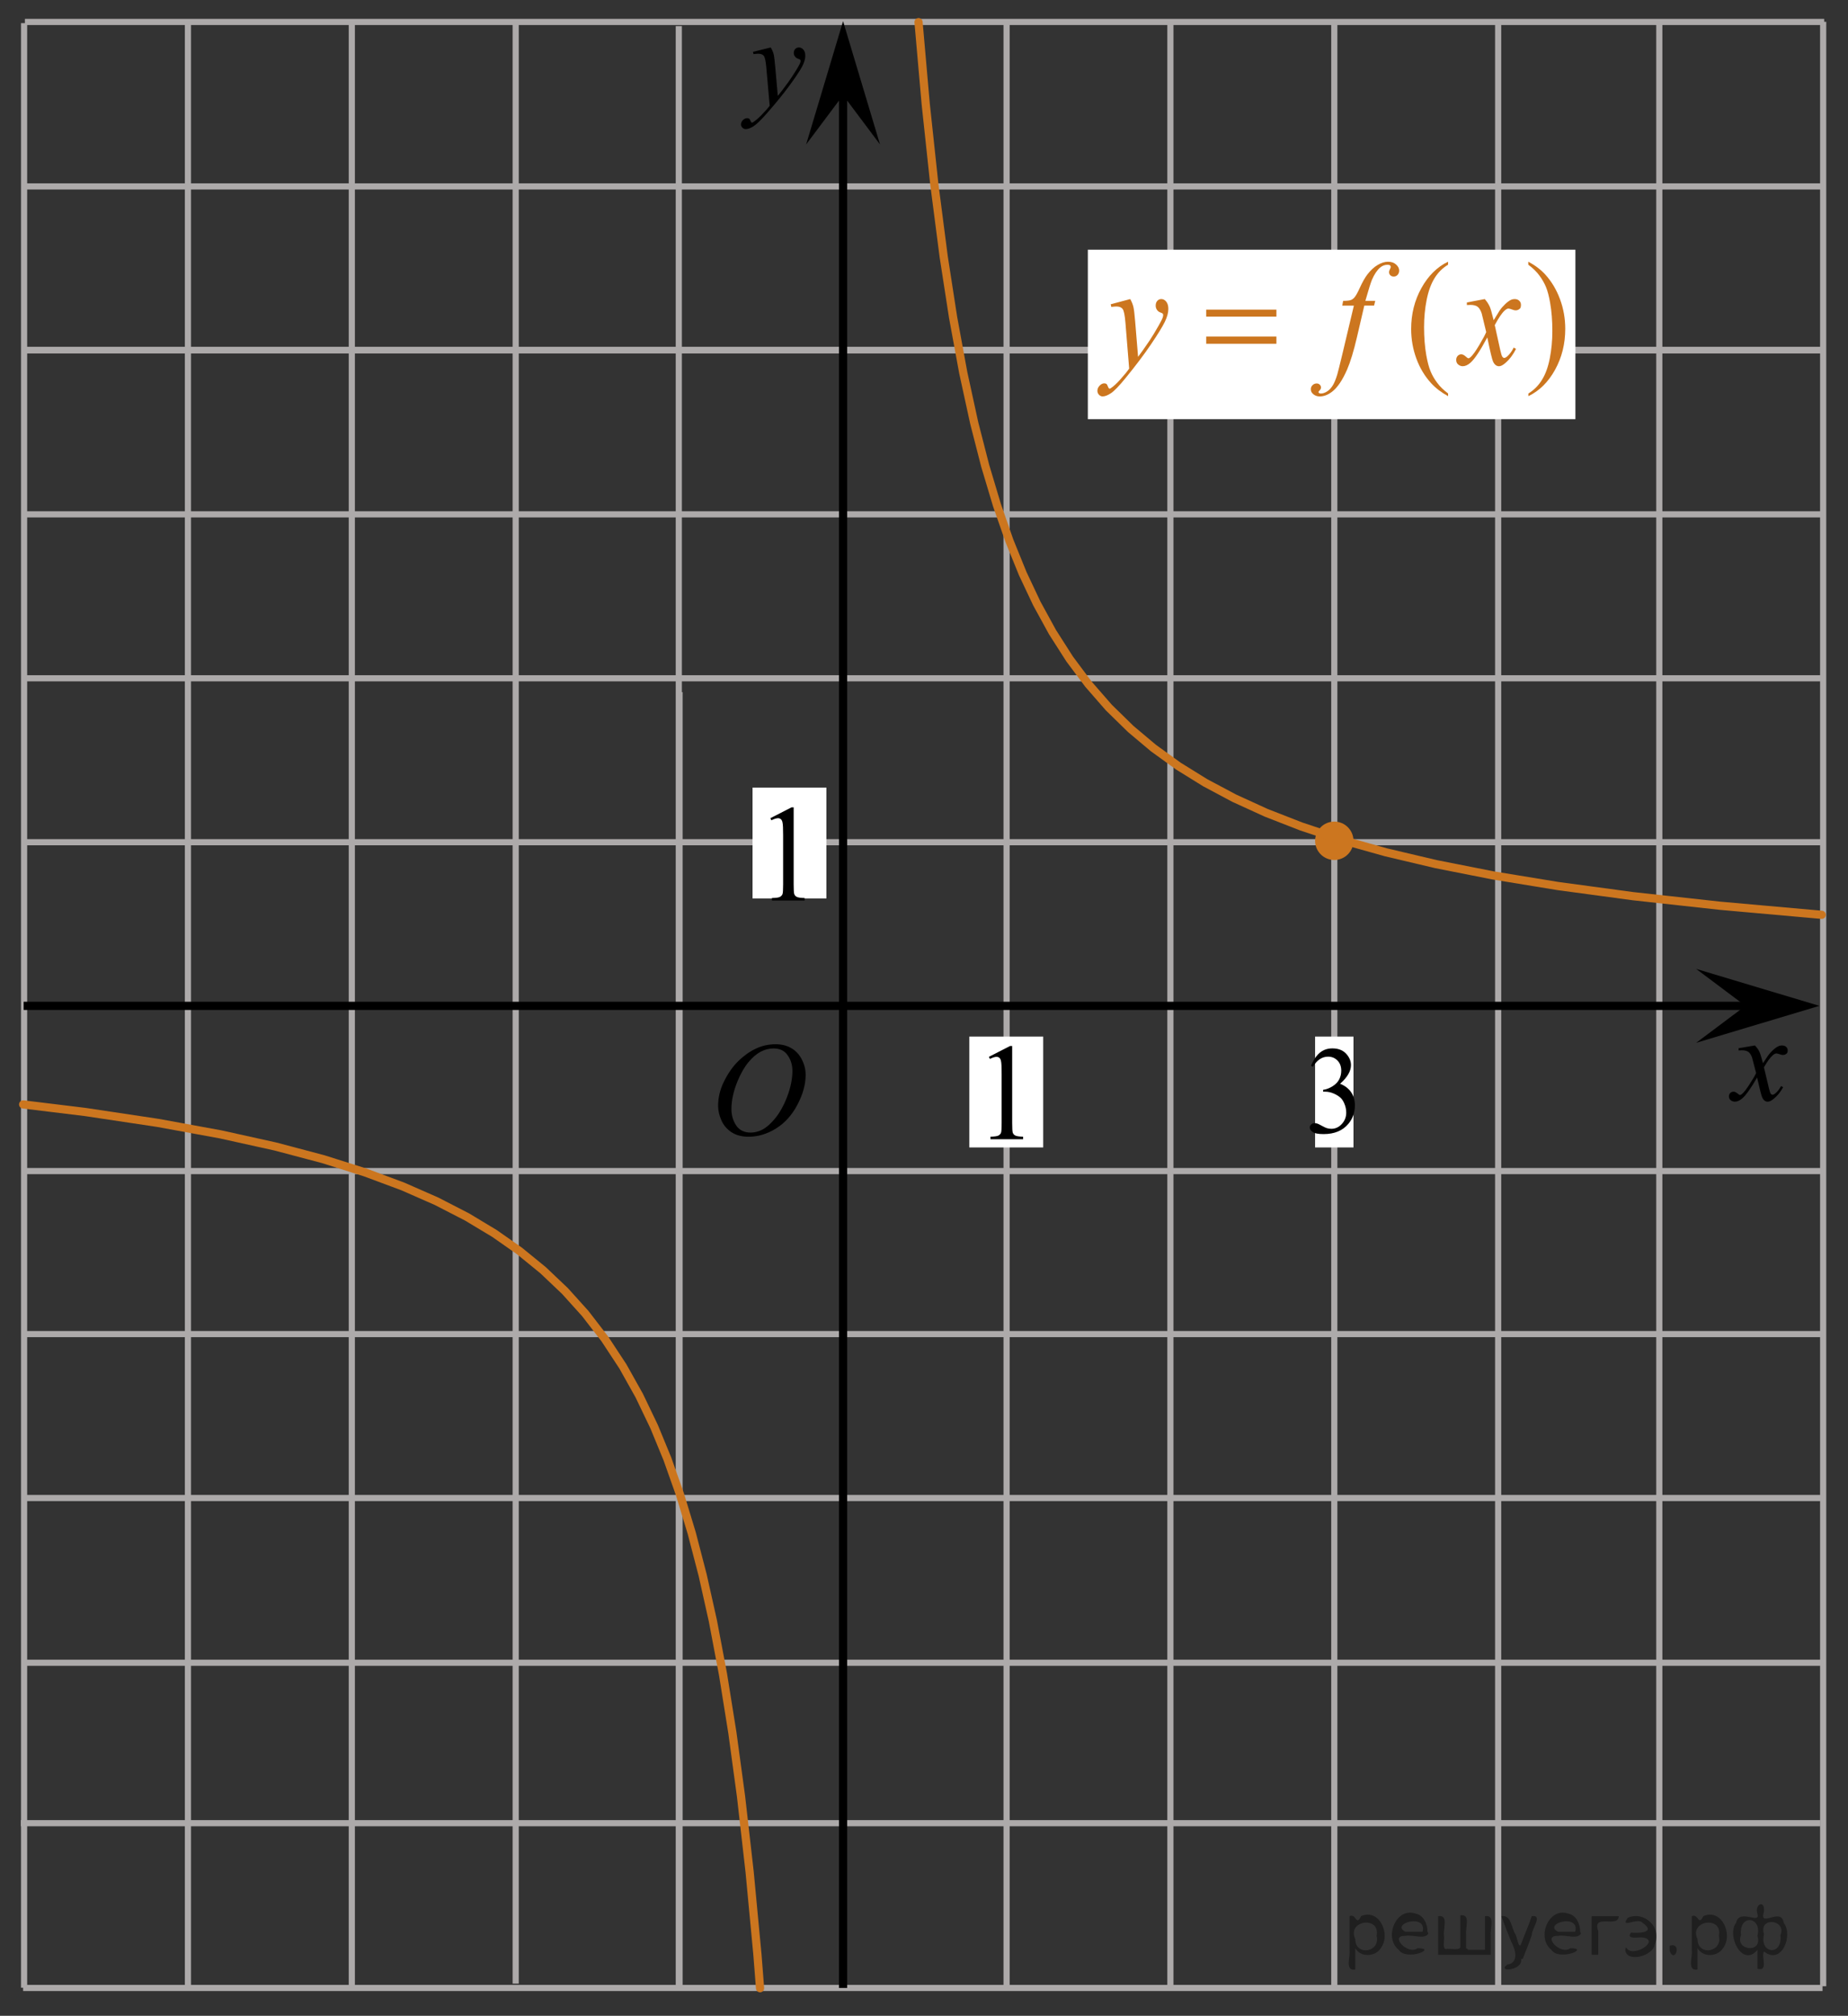 <?xml version="1.0" encoding="utf-8"?>
<!-- Generator: Adobe Illustrator 16.0.0, SVG Export Plug-In . SVG Version: 6.00 Build 0)  -->
<!DOCTYPE svg PUBLIC "-//W3C//DTD SVG 1.1//EN" "http://www.w3.org/Graphics/SVG/1.1/DTD/svg11.dtd">
<svg version="1.1" id="Слой_1" xmlns="http://www.w3.org/2000/svg" xmlns:xlink="http://www.w3.org/1999/xlink" x="0px" y="0px"
	 width="225.167px" height="245.5px" viewBox="40.667 22.333 225.167 245.5" enable-background="new 40.667 22.333 225.167 245.5"
	 xml:space="preserve">
<rect x="40.667" y="22.333" width="225.167" height="245.5" fill="#333333" stroke="none"/>
<line fill="none" stroke="#ADAAAA" stroke-width="0.75" stroke-miterlimit="10" x1="223.208" y1="264.419" x2="223.208" y2="25.175"/>
<line fill="none" stroke="#ADAAAA" stroke-width="0.75" stroke-miterlimit="10" x1="242.842" y1="264.232" x2="242.842" y2="24.987"/>
<line fill="none" stroke="#ADAAAA" stroke-width="0.75" stroke-miterlimit="10" x1="262.808" y1="264.232" x2="262.808" y2="24.987"/>
<line fill="none" stroke="#ADAAAA" stroke-width="0.75" stroke-miterlimit="10" x1="43.603" y1="264.407" x2="43.603" y2="25.151"/>
<line fill="none" stroke="#ADAAAA" stroke-width="0.75" stroke-miterlimit="10" x1="63.565" y1="264.419" x2="63.565" y2="25.175"/>
<line fill="none" stroke="#ADAAAA" stroke-width="0.75" stroke-miterlimit="10" x1="83.533" y1="264.419" x2="83.533" y2="25.175"/>
<line fill="none" stroke="#ADAAAA" stroke-width="0.75" stroke-miterlimit="10" x1="103.5" y1="263.91" x2="103.5" y2="25.061"/>
<line fill="none" stroke="#ADAAAA" stroke-width="0.75" stroke-miterlimit="10" x1="123.466" y1="264.471" x2="123.466" y2="106.625"/>
<line fill="none" stroke="#ADAAAA" stroke-width="0.75" stroke-miterlimit="10" x1="123.375" y1="264.542" x2="123.375" y2="25.513"/>
<line fill="none" stroke="#ADAAAA" stroke-width="0.75" stroke-miterlimit="10" x1="163.313" y1="264.387" x2="163.313" y2="25.189"/>
<line fill="none" stroke="#ADAAAA" stroke-width="0.75" stroke-miterlimit="10" x1="183.272" y1="264.419" x2="183.272" y2="25.175"/>
<line fill="none" stroke="#ADAAAA" stroke-width="0.75" stroke-miterlimit="10" x1="203.242" y1="264.419" x2="203.242" y2="25.175"/>
<line fill="none" stroke="#ADAAAA" stroke-width="0.75" stroke-miterlimit="10" x1="43.879" y1="224.836" x2="263.126" y2="224.836"/>
<line fill="none" stroke="#ADAAAA" stroke-width="0.75" stroke-miterlimit="10" x1="43.485" y1="264.44" x2="262.731" y2="264.44"/>
<line fill="none" stroke="#ADAAAA" stroke-width="0.75" stroke-miterlimit="10" x1="43.208" y1="244.375" x2="262.455" y2="244.375"/>
<line fill="none" stroke="#ADAAAA" stroke-width="0.75" stroke-miterlimit="10" x1="43.299" y1="164.955" x2="262.64" y2="164.955"/>
<line fill="none" stroke="#ADAAAA" stroke-width="0.75" stroke-miterlimit="10" x1="43.507" y1="45.038" x2="262.85" y2="45.038"/>
<line fill="none" stroke="#ADAAAA" stroke-width="0.75" stroke-miterlimit="10" x1="43.507" y1="65.005" x2="262.737" y2="65.005"/>
<line fill="none" stroke="#ADAAAA" stroke-width="0.75" stroke-miterlimit="10" x1="43.602" y1="84.973" x2="262.737" y2="84.973"/>
<line fill="none" stroke="#ADAAAA" stroke-width="0.75" stroke-miterlimit="10" x1="43.602" y1="104.938" x2="262.737" y2="104.938"/>
<line fill="none" stroke="#ADAAAA" stroke-width="0.75" stroke-miterlimit="10" x1="43.602" y1="124.904" x2="262.737" y2="124.904"/>
<line fill="none" stroke="#ADAAAA" stroke-width="0.75" stroke-miterlimit="10" x1="43.602" y1="184.807" x2="262.85" y2="184.807"/>
<line fill="none" stroke="#ADAAAA" stroke-width="0.75" stroke-miterlimit="10" x1="43.602" y1="204.771" x2="262.85" y2="204.771"/>
<line fill="none" stroke="#ADAAAA" stroke-width="0.75" stroke-miterlimit="10" x1="43.702" y1="25.007" x2="262.931" y2="25.007"/>
<line fill="none" stroke="#ADAAAA" stroke-width="0.75" stroke-miterlimit="10" x1="43.796" y1="64.94" x2="262.933" y2="64.94"/>
<line fill="none" stroke="#000000" stroke-miterlimit="10" x1="43.547" y1="144.833" x2="253.34" y2="144.833"/>
<g>
	<g>
		<g>
			<g>
				<g>
					<g>
						<g>
							<g>
								<g>
									<g>
										<defs>
											<rect id="SVGID_1_" x="124.313" y="144.267" width="18.021" height="21.688"/>
										</defs>
										<clipPath id="SVGID_2_">
											<use xlink:href="#SVGID_1_"  overflow="visible"/>
										</clipPath>
										<g clip-path="url(#SVGID_2_)">
											<path d="M135.173,149.507c0.717,0,1.348,0.156,1.896,0.469c0.552,0.313,0.979,0.771,1.291,1.375s0.47,1.23,0.47,1.885
												c0,1.156-0.334,2.367-1.002,3.639c-0.67,1.271-1.539,2.232-2.615,2.898c-1.078,0.666-2.188,1-3.342,1
												c-0.828,0-1.521-0.188-2.078-0.553c-0.56-0.367-0.972-0.854-1.233-1.457c-0.267-0.604-0.396-1.188-0.396-1.758
												c0-1.008,0.237-2.002,0.726-2.98c0.486-0.979,1.063-1.803,1.729-2.463c0.674-0.654,1.391-1.166,2.146-1.521
												C133.515,149.688,134.315,149.507,135.173,149.507z M134.901,150.02c-0.522,0-1.043,0.133-1.547,0.396
												c-0.504,0.262-1.004,0.688-1.5,1.287c-0.496,0.596-0.938,1.375-1.338,2.338c-0.481,1.188-0.729,2.311-0.729,3.358
												c0,0.75,0.189,1.416,0.578,1.996c0.385,0.58,0.979,0.871,1.771,0.871c0.479,0,0.946-0.119,1.409-0.354
												c0.466-0.238,0.94-0.646,1.443-1.228c0.629-0.729,1.151-1.647,1.584-2.772c0.428-1.125,0.645-2.179,0.645-3.149
												c0-0.72-0.188-1.354-0.577-1.907C136.265,150.292,135.685,150.02,134.901,150.02z"/>
										</g>
									</g>
								</g>
							</g>
						</g>
					</g>
				</g>
			</g>
		</g>
	</g>
</g>
<rect x="158.774" y="148.576" fill="#FFFFFF" width="9" height="13.5"/>
<rect x="132.36" y="118.25" fill="#FFFFFF" width="9" height="13.5"/>
<g>
	<g>
		<g>
			<g>
				<g>
					<g>
						<g>
							<g>
								<g>
									<g>
										<defs>
											<rect id="SVGID_3_" x="131.106" y="115.237" width="12.435" height="20.521"/>
										</defs>
										<clipPath id="SVGID_4_">
											<use xlink:href="#SVGID_3_"  overflow="visible"/>
										</clipPath>
										<g clip-path="url(#SVGID_4_)">
											<path d="M134.535,121.976l2.571-1.318h0.263v9.387c0,0.623,0.021,1.011,0.069,1.164c0.054,0.15,0.148,0.271,0.313,0.353
												c0.156,0.082,0.478,0.128,0.951,0.14v0.305h-3.979v-0.305c0.5-0.012,0.816-0.057,0.969-0.136
												c0.146-0.079,0.246-0.187,0.308-0.317c0.062-0.137,0.086-0.535,0.086-1.201v-6.002c0-0.81-0.021-1.328-0.078-1.559
												c-0.034-0.175-0.104-0.303-0.192-0.385c-0.103-0.082-0.217-0.123-0.354-0.123c-0.188,0-0.461,0.085-0.808,0.254
												L134.535,121.976z"/>
										</g>
									</g>
								</g>
							</g>
						</g>
					</g>
				</g>
			</g>
		</g>
	</g>
</g>
<g>
	<g>
		<g>
			<g>
				<g>
					<g>
						<g>
							<g>
								<g>
									<g>
										<defs>
											<rect id="SVGID_5_" x="157.731" y="144.303" width="12.435" height="20.521"/>
										</defs>
										<clipPath id="SVGID_6_">
											<use xlink:href="#SVGID_5_"  overflow="visible"/>
										</clipPath>
										<g clip-path="url(#SVGID_6_)">
											<path d="M161.16,151.04l2.571-1.316h0.263v9.385c0,0.623,0.021,1.015,0.069,1.164c0.054,0.152,0.148,0.271,0.313,0.354
												c0.156,0.082,0.478,0.129,0.951,0.144v0.307h-3.979v-0.307c0.5-0.015,0.816-0.06,0.969-0.14
												c0.146-0.075,0.246-0.188,0.308-0.313c0.062-0.137,0.086-0.535,0.086-1.201v-6.006c0-0.809-0.021-1.325-0.078-1.559
												c-0.034-0.178-0.104-0.305-0.192-0.387c-0.103-0.082-0.217-0.123-0.354-0.123c-0.188,0-0.461,0.084-0.808,0.254
												L161.16,151.04z"/>
										</g>
									</g>
								</g>
							</g>
						</g>
					</g>
				</g>
			</g>
		</g>
	</g>
</g>
<line fill="none" stroke="#000000" stroke-miterlimit="10" x1="143.39" y1="264.44" x2="143.39" y2="31.418"/>
<polygon points="253.34,144.833 247.334,140.333 262.346,144.833 247.334,149.333 "/>
<polygon points="143.39,33.919 138.89,39.924 143.39,24.913 147.89,39.924 "/>
<g>
	<g>
		<g>
			<g>
				<g>
					<defs>
						<rect id="SVGID_7_" x="248.66" y="146.71" width="12.359" height="13.729"/>
					</defs>
					<clipPath id="SVGID_8_">
						<use xlink:href="#SVGID_7_"  overflow="visible"/>
					</clipPath>
					<g clip-path="url(#SVGID_8_)">
						<path d="M254.494,149.656c0.24,0.256,0.423,0.512,0.545,0.768c0.091,0.18,0.234,0.645,0.437,1.396l0.65-0.978
							c0.172-0.231,0.381-0.461,0.627-0.674c0.246-0.215,0.461-0.356,0.647-0.438c0.115-0.052,0.248-0.073,0.392-0.073
							c0.213,0,0.381,0.057,0.506,0.17c0.125,0.112,0.188,0.252,0.188,0.414c0,0.186-0.037,0.313-0.108,0.383
							c-0.14,0.123-0.295,0.188-0.474,0.188c-0.104,0-0.215-0.021-0.332-0.066c-0.229-0.078-0.391-0.117-0.465-0.117
							c-0.117,0-0.262,0.068-0.424,0.207c-0.307,0.256-0.67,0.75-1.092,1.48l0.604,2.539c0.094,0.389,0.172,0.618,0.234,0.693
							c0.063,0.076,0.129,0.113,0.19,0.113c0.104,0,0.226-0.058,0.363-0.17c0.271-0.228,0.5-0.521,0.689-0.886l0.258,0.133
							c-0.312,0.58-0.699,1.063-1.182,1.445c-0.271,0.217-0.498,0.321-0.687,0.321c-0.275,0-0.494-0.151-0.656-0.465
							c-0.104-0.188-0.317-1.018-0.645-2.477c-0.769,1.332-1.381,2.188-1.844,2.572c-0.302,0.244-0.591,0.367-0.871,0.367
							c-0.195,0-0.375-0.068-0.539-0.213c-0.115-0.105-0.176-0.254-0.176-0.437c0-0.162,0.055-0.298,0.161-0.405
							c0.107-0.107,0.24-0.162,0.398-0.162c0.152,0,0.32,0.08,0.502,0.235c0.127,0.11,0.227,0.17,0.295,0.17
							c0.06,0,0.135-0.039,0.229-0.116c0.229-0.189,0.545-0.591,0.942-1.212c0.396-0.618,0.66-1.065,0.783-1.342
							c-0.309-1.194-0.475-1.826-0.494-1.896c-0.113-0.317-0.266-0.547-0.442-0.68c-0.183-0.133-0.449-0.199-0.806-0.199
							c-0.112,0-0.242,0.006-0.395,0.018v-0.268L254.494,149.656z"/>
					</g>
				</g>
			</g>
		</g>
	</g>
</g>
<g>
	<g>
		<g>
			<g>
				<g>
					<defs>
						<rect id="SVGID_9_" x="128.263" y="25.174" width="13.745" height="16.491"/>
					</defs>
					<clipPath id="SVGID_10_">
						<use xlink:href="#SVGID_9_"  overflow="visible"/>
					</clipPath>
					<g clip-path="url(#SVGID_10_)">
						<path d="M134.576,28.113c0.168,0.285,0.282,0.552,0.35,0.801c0.063,0.248,0.128,0.736,0.189,1.465l0.323,3.632
							c0.297-0.354,0.726-0.913,1.285-1.683c0.271-0.374,0.604-0.884,1.004-1.528c0.24-0.394,0.39-0.669,0.441-0.825
							c0.029-0.078,0.043-0.159,0.043-0.243c0-0.056-0.016-0.101-0.051-0.133c-0.035-0.034-0.125-0.075-0.271-0.122
							c-0.146-0.047-0.268-0.135-0.358-0.26c-0.099-0.126-0.146-0.27-0.146-0.433c0-0.201,0.061-0.363,0.178-0.486
							s0.268-0.185,0.442-0.185c0.216,0,0.397,0.09,0.554,0.27c0.151,0.182,0.229,0.429,0.229,0.741
							c0,0.391-0.133,0.833-0.396,1.332c-0.268,0.5-0.776,1.269-1.535,2.3c-0.758,1.033-1.676,2.16-2.754,3.383
							c-0.742,0.841-1.293,1.369-1.651,1.59c-0.358,0.22-0.668,0.329-0.925,0.329c-0.151,0-0.286-0.06-0.401-0.176
							c-0.114-0.113-0.174-0.25-0.174-0.4c0-0.191,0.08-0.366,0.239-0.523c0.16-0.158,0.334-0.234,0.521-0.234
							c0.099,0,0.181,0.021,0.242,0.064c0.041,0.024,0.084,0.095,0.131,0.21c0.047,0.116,0.091,0.193,0.129,0.232
							c0.022,0.022,0.054,0.037,0.089,0.037c0.028,0,0.082-0.024,0.153-0.074c0.271-0.167,0.586-0.435,0.942-0.797
							c0.476-0.482,0.822-0.876,1.052-1.183l-0.414-4.68c-0.067-0.771-0.173-1.242-0.312-1.41c-0.141-0.167-0.369-0.251-0.692-0.251
							c-0.104,0-0.287,0.017-0.556,0.045l-0.063-0.271L134.576,28.113z"/>
					</g>
				</g>
			</g>
		</g>
	</g>
</g>
<g>
	<rect x="173.213" y="52.746" fill="#FFFFFF" width="59.407" height="20.636"/>
	<g>
		<g>
			<g>
				<g>
					<g>
						<g>
							<g>
								<defs>
									<rect id="SVGID_11_" x="171.396" y="50.347" width="63.693" height="24.586"/>
								</defs>
								<clipPath id="SVGID_12_">
									<use xlink:href="#SVGID_11_"  overflow="visible"/>
								</clipPath>
								<g clip-path="url(#SVGID_12_)">
									<path fill="#CC761F" d="M217.108,70.254v0.326c-0.817-0.446-1.506-0.97-2.055-1.567c-0.781-0.851-1.387-1.854-1.811-3.011
										c-0.424-1.155-0.635-2.356-0.635-3.603c0-1.817,0.414-3.479,1.246-4.979c0.83-1.5,1.914-2.572,3.25-3.218v0.37
										c-0.668,0.398-1.217,0.943-1.646,1.637s-0.748,1.57-0.961,2.633c-0.211,1.063-0.316,2.172-0.316,3.328
										c0,1.256,0.09,2.396,0.271,3.426c0.146,0.811,0.313,1.459,0.519,1.95c0.198,0.49,0.473,0.962,0.813,1.412
										C216.115,69.412,216.562,69.843,217.108,70.254z"/>
									<path fill="#CC761F" d="M226.882,54.574v-0.37c0.824,0.439,1.514,0.96,2.063,1.559c0.777,0.857,1.377,1.862,1.801,3.016
										c0.426,1.152,0.637,2.355,0.637,3.605c0,1.818-0.412,3.479-1.24,4.979s-1.912,2.572-3.254,3.218v-0.326
										c0.668-0.405,1.219-0.952,1.646-1.644c0.436-0.688,0.754-1.566,0.963-2.633c0.209-1.063,0.313-2.176,0.313-3.332
										c0-1.25-0.088-2.392-0.27-3.424c-0.139-0.811-0.309-1.459-0.512-1.947c-0.203-0.485-0.477-0.957-0.813-1.407
										C227.882,55.416,227.438,54.983,226.882,54.574z"/>
								</g>
							</g>
						</g>
					</g>
				</g>
			</g>
			<g>
				<g>
					<g>
						<g>
							<g>
								<defs>
									<rect id="SVGID_13_" x="171.396" y="50.347" width="63.693" height="24.586"/>
								</defs>
								<clipPath id="SVGID_14_">
									<use xlink:href="#SVGID_13_"  overflow="visible"/>
								</clipPath>
								<g clip-path="url(#SVGID_14_)">
									<path fill="#CC761F" d="M178.381,58.755c0.187,0.342,0.313,0.659,0.384,0.956c0.069,0.298,0.143,0.88,0.213,1.748
										l0.356,4.332c0.326-0.423,0.799-1.092,1.418-2.007c0.299-0.446,0.668-1.055,1.104-1.823
										c0.269-0.469,0.433-0.798,0.488-0.985c0.033-0.095,0.049-0.189,0.049-0.291c0-0.063-0.02-0.117-0.057-0.16
										c-0.039-0.041-0.143-0.088-0.299-0.145c-0.16-0.056-0.295-0.158-0.398-0.308c-0.104-0.15-0.158-0.321-0.158-0.517
										c0-0.24,0.064-0.434,0.195-0.58s0.293-0.221,0.488-0.221c0.234,0,0.439,0.107,0.607,0.321s0.252,0.509,0.252,0.885
										c0,0.464-0.146,0.994-0.438,1.589c-0.293,0.596-0.856,1.51-1.692,2.743c-0.836,1.231-1.851,2.576-3.039,4.032
										c-0.816,1.004-1.429,1.637-1.822,1.896c-0.396,0.262-0.734,0.393-1.021,0.393c-0.168,0-0.313-0.068-0.444-0.207
										c-0.127-0.139-0.188-0.299-0.188-0.48c0-0.229,0.09-0.436,0.269-0.625c0.176-0.188,0.367-0.281,0.571-0.281
										c0.107,0,0.199,0.025,0.271,0.078c0.043,0.029,0.094,0.113,0.145,0.252c0.053,0.14,0.1,0.23,0.145,0.277
										c0.025,0.029,0.062,0.043,0.101,0.043c0.031,0,0.088-0.029,0.17-0.088c0.3-0.199,0.646-0.518,1.043-0.951
										c0.521-0.576,0.906-1.045,1.156-1.408l-0.455-5.582c-0.076-0.922-0.188-1.481-0.344-1.683
										c-0.15-0.198-0.406-0.299-0.769-0.299c-0.113,0-0.313,0.019-0.609,0.053L176,59.388L178.381,58.755z"/>
									<path fill="#CC761F" d="M208.233,58.966l-0.145,0.581h-1.189l-0.895,3.847c-0.396,1.697-0.795,3.008-1.197,3.938
										c-0.57,1.309-1.184,2.212-1.84,2.712c-0.5,0.382-1,0.572-1.5,0.572c-0.326,0-0.605-0.106-0.83-0.318
										c-0.168-0.146-0.252-0.336-0.252-0.571c0-0.188,0.068-0.351,0.207-0.486c0.139-0.139,0.309-0.207,0.51-0.207
										c0.146,0,0.271,0.049,0.369,0.148c0.103,0.102,0.15,0.215,0.15,0.344s-0.061,0.25-0.174,0.361
										c-0.088,0.082-0.131,0.145-0.131,0.184c0,0.055,0.021,0.096,0.061,0.123c0.049,0.041,0.125,0.063,0.229,0.063
										c0.234,0,0.479-0.078,0.738-0.238c0.258-0.158,0.486-0.395,0.688-0.707s0.391-0.768,0.569-1.358
										c0.076-0.248,0.279-1.062,0.611-2.438l1.416-5.961h-1.416l0.109-0.58c0.451,0,0.77-0.035,0.943-0.102
										c0.18-0.066,0.346-0.197,0.491-0.389c0.147-0.189,0.347-0.547,0.582-1.068c0.32-0.705,0.629-1.25,0.923-1.639
										c0.399-0.521,0.823-0.914,1.268-1.176c0.441-0.261,0.857-0.392,1.25-0.392c0.412,0,0.744,0.112,0.994,0.339
										s0.375,0.471,0.375,0.735c0,0.206-0.063,0.379-0.188,0.521c-0.125,0.141-0.285,0.211-0.479,0.211
										c-0.168,0-0.308-0.054-0.412-0.16c-0.104-0.104-0.156-0.23-0.156-0.377c0-0.095,0.033-0.211,0.104-0.349
										c0.072-0.138,0.105-0.229,0.105-0.276c0-0.082-0.023-0.145-0.072-0.186c-0.07-0.061-0.176-0.088-0.313-0.088
										c-0.344,0-0.646,0.115-0.922,0.352c-0.361,0.313-0.688,0.799-0.978,1.461c-0.146,0.346-0.416,1.207-0.808,2.58h1.195
										v-0.002L208.233,58.966L208.233,58.966z"/>
									<path fill="#CC761F" d="M221.576,58.755c0.268,0.305,0.467,0.611,0.604,0.916c0.1,0.211,0.26,0.766,0.479,1.664
										l0.717-1.162c0.188-0.281,0.422-0.55,0.69-0.806c0.271-0.255,0.511-0.431,0.717-0.522c0.131-0.06,0.273-0.089,0.434-0.089
										c0.232,0,0.422,0.068,0.561,0.203c0.141,0.136,0.207,0.3,0.207,0.493c0,0.223-0.039,0.375-0.121,0.458
										c-0.15,0.146-0.326,0.22-0.521,0.22c-0.111,0-0.232-0.025-0.365-0.078c-0.254-0.095-0.427-0.142-0.517-0.142
										c-0.129,0-0.28,0.083-0.463,0.247c-0.34,0.305-0.735,0.895-1.205,1.77l0.668,3.029c0.104,0.464,0.188,0.741,0.263,0.832
										c0.069,0.091,0.143,0.137,0.211,0.137c0.114,0,0.248-0.068,0.397-0.203c0.3-0.27,0.554-0.621,0.769-1.057l0.283,0.158
										c-0.344,0.691-0.773,1.268-1.308,1.727c-0.298,0.258-0.552,0.387-0.757,0.387c-0.305,0-0.547-0.185-0.727-0.555
										c-0.113-0.229-0.352-1.215-0.709-2.957c-0.848,1.59-1.525,2.614-2.035,3.071c-0.332,0.293-0.652,0.438-0.961,0.438
										c-0.221,0-0.416-0.084-0.598-0.254c-0.131-0.129-0.193-0.303-0.193-0.521c0-0.194,0.062-0.354,0.18-0.483
										c0.119-0.13,0.269-0.193,0.439-0.193s0.357,0.095,0.555,0.281c0.142,0.135,0.248,0.203,0.324,0.203
										c0.064,0,0.148-0.048,0.254-0.142c0.256-0.224,0.604-0.705,1.043-1.444c0.439-0.74,0.728-1.273,0.861-1.604
										c-0.338-1.426-0.52-2.18-0.547-2.264c-0.125-0.381-0.287-0.649-0.486-0.81c-0.201-0.159-0.496-0.237-0.891-0.237
										c-0.125,0-0.27,0.006-0.432,0.018v-0.316L221.576,58.755z"/>
								</g>
							</g>
						</g>
					</g>
				</g>
			</g>
			<g>
				<g>
					<g>
						<g>
							<g>
								<defs>
									<rect id="SVGID_15_" x="171.396" y="50.347" width="63.693" height="24.586"/>
								</defs>
								<clipPath id="SVGID_16_">
									<use xlink:href="#SVGID_15_"  overflow="visible"/>
								</clipPath>
								<g clip-path="url(#SVGID_16_)">
									<path fill="#CC761F" d="M187.635,60.041h8.554v0.854h-8.554V60.041z M187.635,63.325h8.554v0.872h-8.554V63.325z"/>
								</g>
							</g>
						</g>
					</g>
				</g>
			</g>
		</g>
	</g>
</g>
<g>
	<path fill="#CC761F" d="M203.241,122.391c-1.289,0-2.338,1.047-2.338,2.341c0,1.288,1.049,2.336,2.338,2.336
		c1.291,0,2.34-1.048,2.34-2.336C205.581,123.441,204.532,122.391,203.241,122.391L203.241,122.391z"/>
	<path fill="none" d="M203.241,122.391c-1.289,0-2.338,1.047-2.338,2.341c0,1.288,1.049,2.336,2.338,2.336
		c1.291,0,2.34-1.048,2.34-2.336C205.581,123.441,204.532,122.391,203.241,122.391L203.241,122.391z"/>
</g>
<path fill="none" stroke="#CC761F" stroke-linecap="round" stroke-linejoin="round" stroke-miterlimit="10" d="M43.487,156.836
	l7.565,0.922l8.868,1.331l7.627,1.396l6.674,1.477l5.817,1.54l5.147,1.625l4.577,1.704l4.101,1.802l3.719,1.914l3.338,2.008
	l3.05,2.135l2.861,2.333l2.67,2.533l2.48,2.75l2.382,3.092l2.196,3.339l2,3.571l1.812,3.78l1.621,3.938l1.524,4.305l1.432,4.706
	l1.333,5.121l1.242,5.551l1.237,6.523l1.144,7.13l1.051,7.735l1.051,9.224l0.951,10.072l0.318,4.076"/>
<path fill="none" stroke="#CC761F" stroke-linecap="round" stroke-linejoin="round" stroke-miterlimit="10" d="M152.585,25.03
	l0.873,9.945l1.049,9.787l1.145,8.842l1.144,7.383l1.239,6.742l1.335,6.123l1.336,5.207l1.43,4.777l1.525,4.367l1.621,3.993
	l1.717,3.639l1.906,3.479l2.099,3.284l2.288,3.064l2.478,2.841l2.673,2.612l2.763,2.322l3.052,2.205l3.241,2.009l3.529,1.881
	l3.911,1.788l4.289,1.673l4.863,1.615l5.434,1.523l6.103,1.441l6.96,1.375l7.915,1.296l9.152,1.235l10.585,1.163l12.395,1.106"/>
<g id="labels-822d30b4">
</g>
<rect x="200.903" y="148.576" fill="#FFFFFF" width="4.678" height="13.5"/>
<g>
	<g>
		<defs>
			<rect id="SVGID_17_" x="197.729" y="146.245" width="12.432" height="17.554"/>
		</defs>
		<clipPath id="SVGID_18_">
			<use xlink:href="#SVGID_17_"  overflow="visible"/>
		</clipPath>
		<g clip-path="url(#SVGID_18_)">
		</g>
	</g>
	<g>
		<defs>
			<polygon id="SVGID_19_" points="197.673,164.407 209.621,164.407 209.621,146.465 197.673,146.465 197.673,164.407 			"/>
		</defs>
		<clipPath id="SVGID_20_">
			<use xlink:href="#SVGID_19_"  overflow="visible"/>
		</clipPath>
		<g clip-path="url(#SVGID_20_)">
			<path d="M200.405,152.133c0.276-0.677,0.624-1.199,1.045-1.567s0.945-0.553,1.572-0.553c0.774,0,1.369,0.262,1.782,0.786
				c0.314,0.391,0.471,0.808,0.471,1.253c0,0.73-0.441,1.487-1.326,2.268c0.595,0.242,1.044,0.588,1.348,1.038
				c0.305,0.449,0.457,0.979,0.457,1.586c0,0.87-0.267,1.623-0.799,2.261c-0.694,0.83-1.699,1.245-3.017,1.245
				c-0.651,0-1.095-0.084-1.33-0.252c-0.234-0.168-0.353-0.349-0.353-0.541c0-0.144,0.056-0.27,0.168-0.378
				c0.111-0.108,0.246-0.163,0.402-0.163c0.119,0,0.24,0.02,0.364,0.06c0.08,0.024,0.264,0.114,0.549,0.271
				c0.285,0.155,0.482,0.248,0.592,0.277c0.176,0.055,0.363,0.082,0.563,0.082c0.484,0,0.906-0.195,1.266-0.586
				c0.358-0.39,0.538-0.853,0.538-1.386c0-0.391-0.083-0.771-0.25-1.142c-0.123-0.276-0.259-0.486-0.406-0.63
				c-0.204-0.198-0.484-0.377-0.841-0.538c-0.356-0.16-0.721-0.24-1.092-0.24h-0.228v-0.223c0.375-0.05,0.752-0.19,1.13-0.423
				c0.378-0.231,0.652-0.511,0.823-0.837c0.172-0.326,0.257-0.685,0.257-1.075c0-0.508-0.153-0.92-0.46-1.234
				c-0.307-0.313-0.688-0.471-1.145-0.471c-0.736,0-1.352,0.41-1.847,1.23L200.405,152.133z"/>
		</g>
	</g>
</g>
<g style="stroke:none;fill:#000;fill-opacity:0.4" > <path d="m 205.8,259.7 c 0,0.8 0,1.6 0,2.5 -1.3,0.2 -0.6,-1.5 -0.7,-2.3 0,-1.4 0,-2.8 0,-4.2 0.8,-0.4 0.8,1.3 1.4,0.0 2.2,-1.0 3.7,2.2 2.4,3.9 -0.6,1.0 -2.4,1.2 -3.1,0.0 z m 2.6,-1.6 c 0.5,-2.5 -3.7,-1.9 -2.6,0.4 0.0,2.1 3.1,1.6 2.6,-0.4 z" /> <path d="m 214.7,257.8 c -0.4,0.8 -1.9,0.1 -2.8,0.3 -2.0,-0.1 0.3,2.4 1.5,1.5 2.5,0.0 -1.4,1.6 -2.3,0.2 -1.9,-1.5 -0.3,-5.3 2.1,-4.4 0.9,0.2 1.4,1.2 1.4,2.2 z m -0.7,-0.2 c 0.6,-2.3 -4.0,-1.0 -2.1,0.0 0.7,0 1.4,-0.0 2.1,-0.0 z" /> <path d="m 219.6,259.8 c 0.6,0 1.3,0 2.0,0 0,-1.3 0,-2.7 0,-4.1 1.3,-0.2 0.6,1.5 0.7,2.3 0,0.8 0,1.6 0,2.4 -2.1,0 -4.2,0 -6.4,0 0,-1.5 0,-3.1 0,-4.7 1.3,-0.2 0.6,1.5 0.7,2.3 0.1,0.5 -0.2,1.6 0.2,1.7 0.5,-0.1 1.6,0.2 1.8,-0.2 0,-1.3 0,-2.6 0,-3.9 1.3,-0.2 0.6,1.5 0.7,2.3 0,0.5 0,1.1 0,1.7 z" /> <path d="m 226.0,260.9 c 0.3,1.4 -3.0,1.7 -1.7,0.7 1.5,-0.2 1.0,-1.9 0.5,-2.8 -0.4,-1.0 -0.8,-2.0 -1.2,-3.1 1.2,-0.2 1.2,1.4 1.7,2.2 0.2,0.2 0.4,1.9 0.7,1.2 0.4,-1.1 0.9,-2.2 1.3,-3.4 1.4,-0.2 0.0,1.5 -0.0,2.3 -0.3,0.9 -0.7,1.9 -1.1,2.9 z" /> <path d="m 233.3,257.8 c -0.4,0.8 -1.9,0.1 -2.8,0.3 -2.0,-0.1 0.3,2.4 1.5,1.5 2.5,0.0 -1.4,1.6 -2.3,0.2 -1.9,-1.5 -0.3,-5.3 2.1,-4.4 0.9,0.2 1.4,1.2 1.4,2.2 z m -0.7,-0.2 c 0.6,-2.3 -4.0,-1.0 -2.1,0.0 0.7,0 1.4,-0.0 2.1,-0.0 z" /> <path d="m 234.6,260.4 c 0,-1.5 0,-3.1 0,-4.7 1.1,0 2.2,0 3.3,0 0.0,1.5 -3.3,-0.4 -2.5,1.8 0,0.9 0,1.9 0,2.9 -0.2,0 -0.5,0 -0.7,0 z" /> <path d="m 238.8,259.5 c 0.7,1.4 4.2,-0.8 2.1,-1.2 -0.5,-0.1 -2.2,0.3 -1.5,-0.6 1.0,0.1 3.1,0.0 1.4,-1.2 -0.6,-0.7 -2.8,0.8 -1.8,-0.6 2.0,-0.9 4.2,1.2 3.3,3.2 -0.2,1.5 -3.5,2.3 -3.6,0.7 l 0,-0.1 0,-0.0 0,0 z" /> <path d="m 244.1,259.3 c 1.6,-0.5 0.6,2.3 -0.0,0.6 -0.0,-0.2 0.0,-0.4 0.0,-0.6 z" /> <path d="m 247.5,259.7 c 0,0.8 0,1.6 0,2.5 -1.3,0.2 -0.6,-1.5 -0.7,-2.3 0,-1.4 0,-2.8 0,-4.2 0.8,-0.4 0.8,1.3 1.4,0.0 2.2,-1.0 3.7,2.2 2.4,3.9 -0.6,1.0 -2.4,1.2 -3.1,0.0 z m 2.6,-1.6 c 0.5,-2.5 -3.7,-1.9 -2.6,0.4 0.0,2.1 3.1,1.6 2.6,-0.4 z" /> <path d="m 252.8,258.0 c -0.8,1.9 2.7,2.3 2.0,0.1 0.6,-2.4 -2.3,-2.7 -2.0,-0.1 z m 2.0,4.2 c 0,-0.8 0,-1.6 0,-2.4 -1.8,2.2 -3.8,-1.7 -2.6,-3.3 0.4,-1.8 3.0,0.3 2.6,-1.1 -0.4,-1.1 0.9,-1.8 0.8,-0.3 -0.7,2.2 2.1,-0.6 2.4,1.4 1.2,1.6 -0.3,5.2 -2.4,3.5 -0.4,0.6 0.6,2.5 -0.8,2.1 z m 2.8,-4.2 c 0.8,-1.9 -2.7,-2.3 -2.0,-0.1 -0.6,2.4 2.3,2.7 2.0,0.1 z" /> </g></svg>

<!--File created and owned by https://sdamgia.ru. Copying is prohibited. All rights reserved.-->
